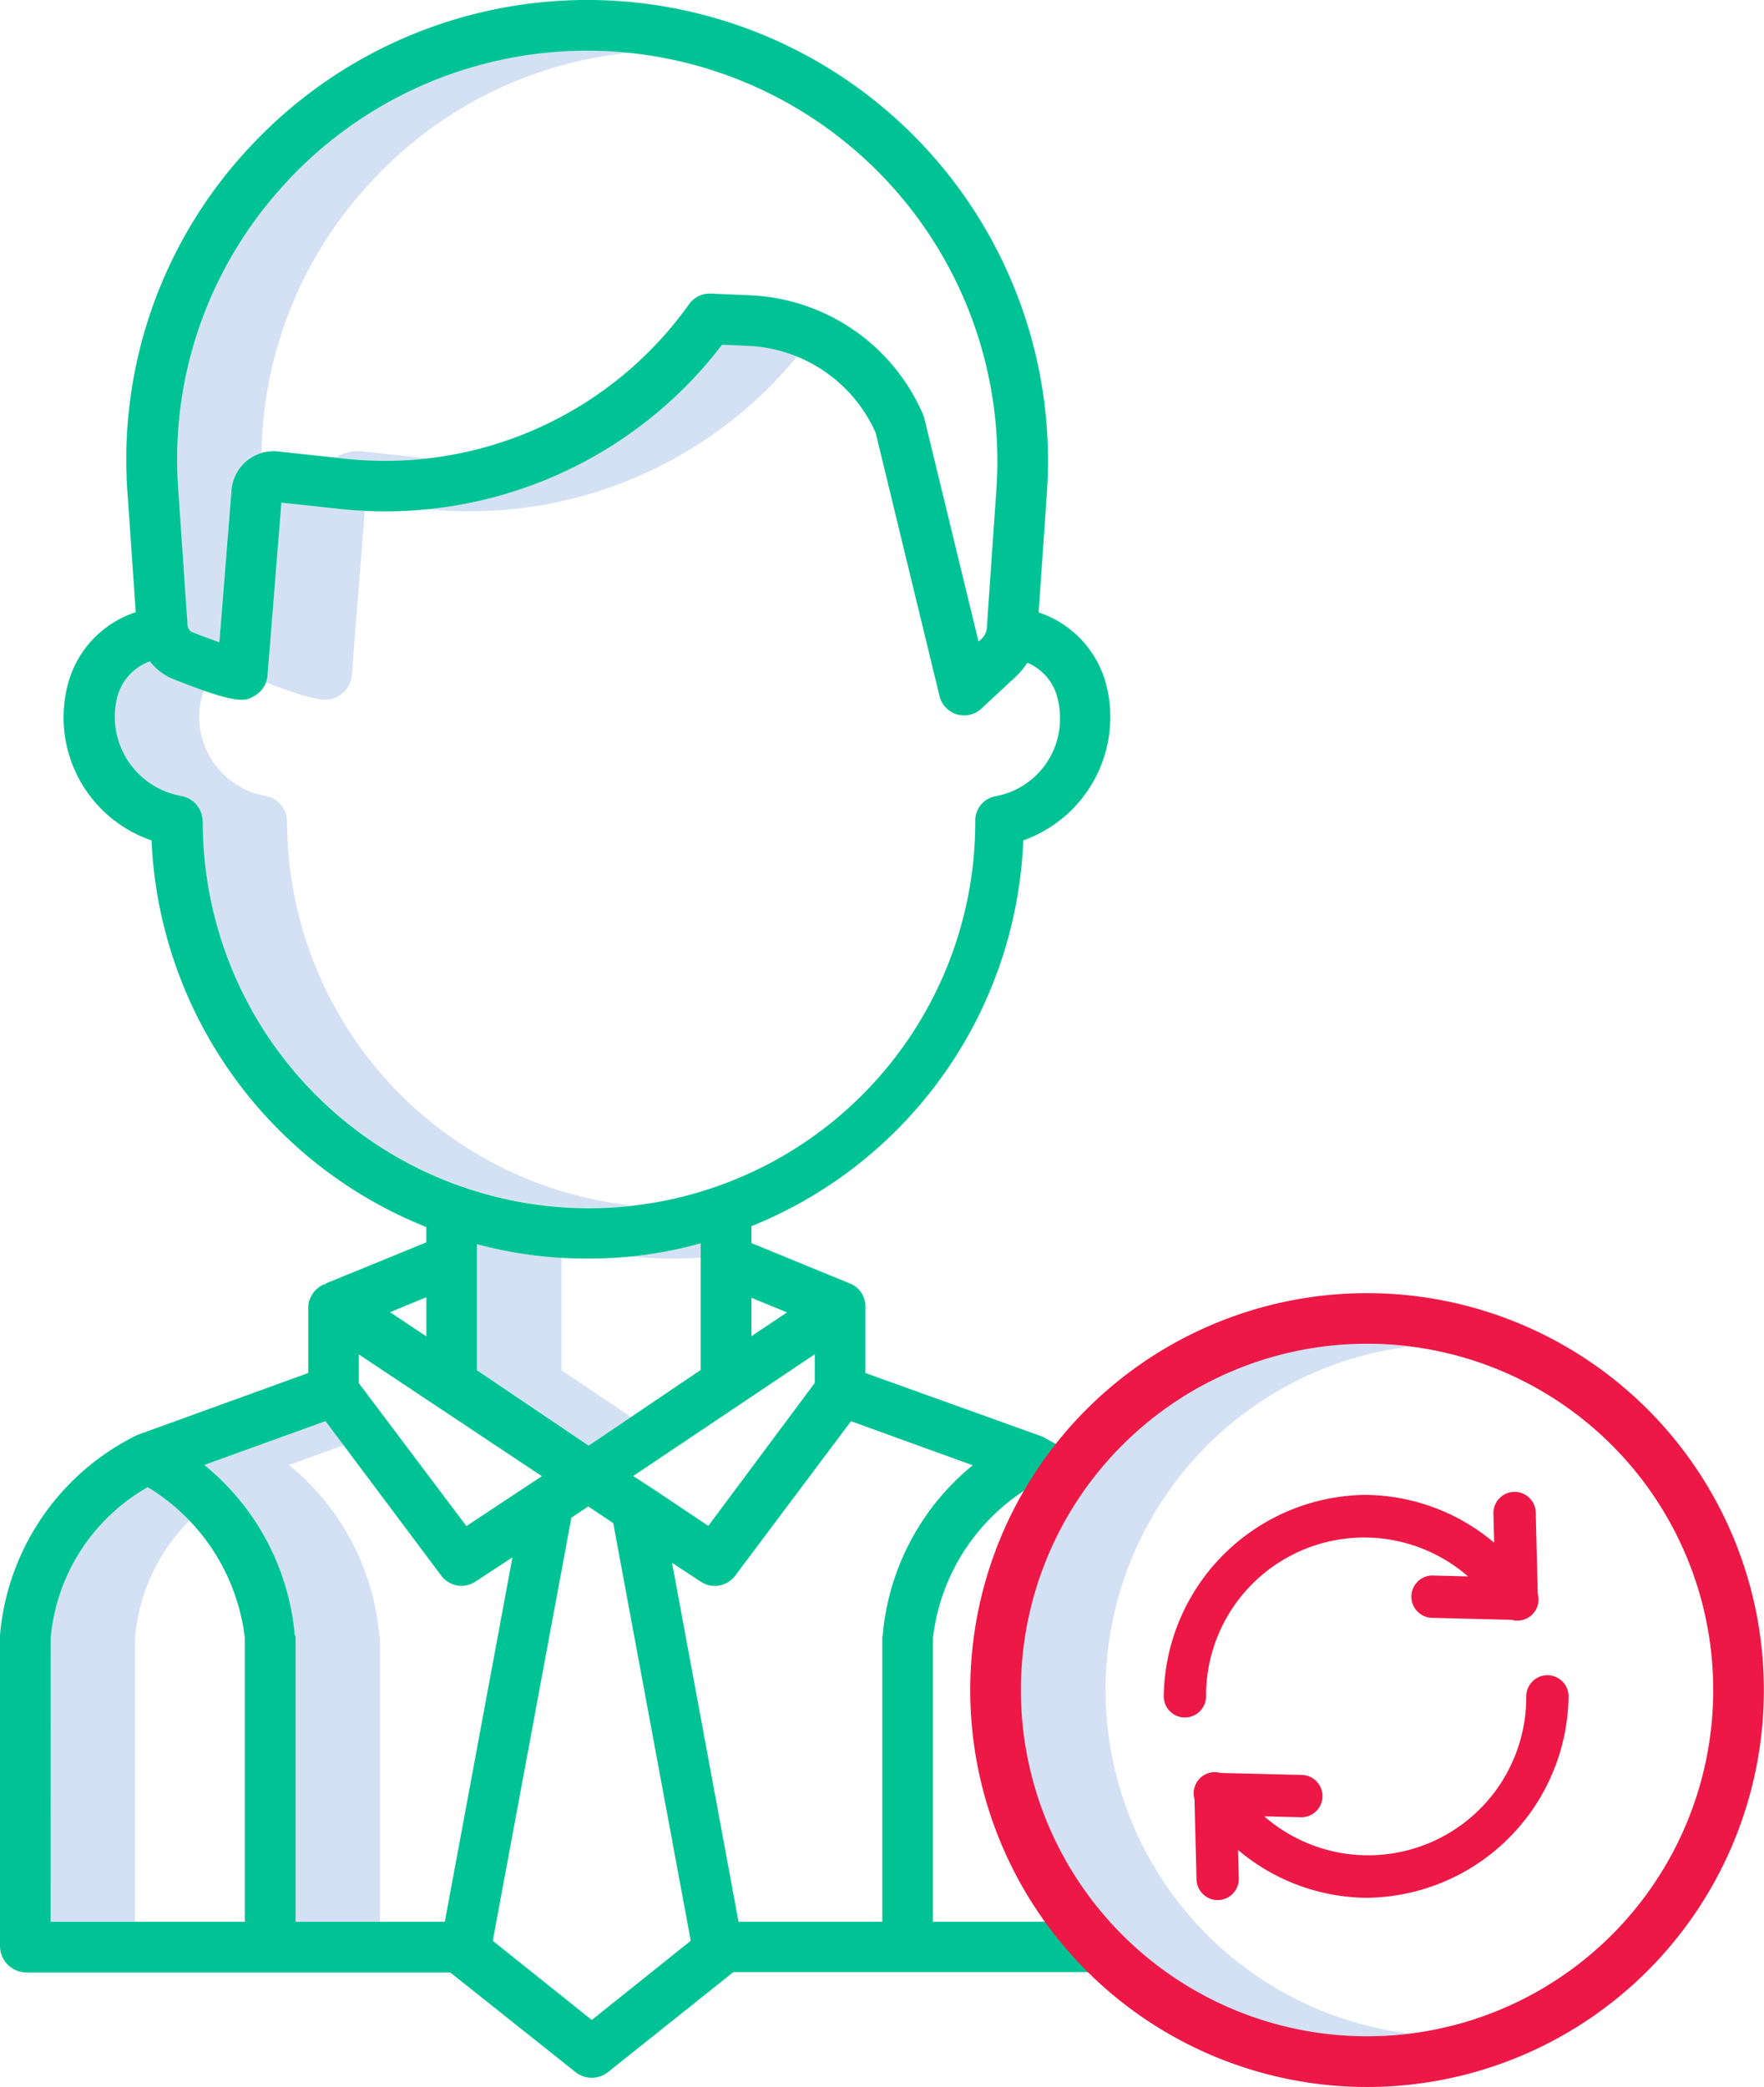 <svg xmlns="http://www.w3.org/2000/svg" width="40.582" height="48"><defs><style>.prefix__cls-1{fill:#d4e1f4}.prefix__cls-3{fill:#ed1846}</style></defs><g id="prefix__tick-mark" transform="translate(-47 -8.871)"><path id="prefix__Path_10287" d="M197.19 303.667c.22 0 .44-.007.659-.022v-.329a8.812 8.812 0 01-1.63.3c.319.035.644.051.971.051z" class="prefix__cls-1" data-name="Path 10287" transform="translate(-134.727 -265.85)"/><path id="prefix__Path_10288" d="M161.942 306.372v-2.586a9.264 9.264 0 01-1.942-.317v2.9l2.569 1.734.971-.655z" class="prefix__cls-1" data-name="Path 10288" transform="translate(-102.026 -265.987)"/><path id="prefix__Path_10289" d="M93.426 23.872a9.328 9.328 0 015.927-2.949 9.718 9.718 0 00-.971-.049 9.436 9.436 0 00-9.414 10.086l.216 3.126a.2.2 0 00.092.155c.207.082.437.169.639.239l.28-3.5a.972.972 0 01.694-.855 9.327 9.327 0 012.537-6.25z" class="prefix__cls-1" data-name="Path 10289" transform="translate(-37.872 -10.838)"/><path id="prefix__Path_10290" d="M127.107 115.7a.962.962 0 00-.618.142l.23.025a8.542 8.542 0 001.879-.007z" class="prefix__cls-1" data-name="Path 10290" transform="translate(-71.769 -96.446)"/><path id="prefix__Path_10291" d="M156.75 90.748a3.326 3.326 0 00-1.112-.245l-.614-.027a9.753 9.753 0 01-6.779 3.786 9.751 9.751 0 008.505-3.514z" class="prefix__cls-1" data-name="Path 10291" transform="translate(-91.412 -73.679)"/><path id="prefix__Path_10292" d="M111.655 132.337a.6.6 0 00.283-.463l.3-3.782c-.19-.009-.38-.023-.571-.043l-1.356-.146-.311 3.971a.6.6 0 01-.037.162c1.337.521 1.487.428 1.692.301z" class="prefix__cls-1" data-name="Path 10292" transform="translate(-56.845 -107.472)"/><path id="prefix__Path_10293" d="M78.137 169.168v-.014a.6.6 0 00-.5-.574 1.85 1.85 0 01-1.473-2.237 1.3 1.3 0 01.06-.183 18.646 18.646 0 01-.751-.284l-.049-.022a1.355 1.355 0 01-.444-.368 1.2 1.2 0 00-.759.857 1.85 1.85 0 001.473 2.237.6.6 0 01.5.574v.014A8.887 8.887 0 0086.052 178a8.9 8.9 0 01-7.915-8.832z" class="prefix__cls-1" data-name="Path 10293" transform="translate(-24.533 -141.404)"/><path id="prefix__Path_10294" d="M62.2 361.839a4.322 4.322 0 00-.962-.764A4.443 4.443 0 0059 364.547v6.524h1.942v-6.524a4.309 4.309 0 011.258-2.708z" class="prefix__cls-1" data-name="Path 10294" transform="translate(-10.835 -317.999)"/><path id="prefix__Path_10295" d="M168.359 377.705v-.01h-.007z" class="prefix__cls-1" data-name="Path 10295" transform="translate(-109.569 -333.005)"/><path id="prefix__Path_10296" d="M99.446 350.357a5.68 5.68 0 00-2.078-3.909l1.261-.456-.414-.552-2.789 1.008a5.68 5.68 0 012.078 3.909c0 .016.017.032.017.049v6.549h1.942v-6.549c0-.017-.016-.033-.017-.049z" class="prefix__cls-1" data-name="Path 10296" transform="translate(-43.722 -303.882)"/><path id="prefix__Path_10297" d="M290.672 335.087a7.973 7.973 0 016.992-7.9 7.964 7.964 0 100 15.8 7.973 7.973 0 01-6.992-7.9z" class="prefix__cls-1" data-name="Path 10297" transform="translate(-218.239 -287.344)"/><path id="prefix__Path_10299" d="M47.595 54.237h9.763l2.892 2.3a.605.605 0 00.728 0l2.892-2.307h8.283v-1.158h-3.69v-6.524a4.691 4.691 0 012.213-3.465 4.546 4.546 0 01.426.276l.7-.935a5.632 5.632 0 00-.845-.521.8.8 0 00-.079-.027l-3.969-1.426v-1.515a.567.567 0 00-.291-.514.444.444 0 00-.045-.024h-.006l-2.28-.936v-.388a9.993 9.993 0 006.254-8.873 3.009 3.009 0 001.919-3.538 2.375 2.375 0 00-1.566-1.705l.191-2.754a10.6 10.6 0 00-18.325-7.964 10.5 10.5 0 00-2.827 7.961l.19 2.752a2.375 2.375 0 00-1.574 1.707 2.988 2.988 0 001.937 3.541 10.051 10.051 0 006.322 8.893v.352l-2.3.94-.008.015c-.019.008-.061.016-.079.026a.6.6 0 00-.33.514v1.51l-3.935 1.426a.468.468 0 00-.054.027A5.669 5.669 0 0047 46.474v7.161a.61.61 0 00.595.602zm6.186-7.763a5.68 5.68 0 00-2.081-3.909l2.789-1.008 2.663 3.554a.581.581 0 00.788.135l.849-.556-1.556 8.382H53.8v-6.549c0-.016-.015-.032-.017-.048zm1.474-6.451l4.211 2.8-1.736 1.148-2.475-3.288zm5.359 15.307l-2.277-1.821 1.808-9.731.388-.259.575.383 1.783 9.606zm.953-12.511l4.177-2.8v.659l-2.449 3.288-1.145-.766v-.015h-.021zm5.746 3.655c0 .016-.015.032-.015.049v6.549h-3.307l-1.53-8.258.663.437a.586.586 0 00.789-.139l2.665-3.554 2.8 1.014a5.678 5.678 0 00-2.07 3.9zm-2.207-7.418l-.818.546v-.882zM53.612 13.034a9.436 9.436 0 0116.311 7.088l-.22 3.185a.387.387 0 01-.122.257l-.069.064-1.245-5.128a.589.589 0 00-.03-.091 4.542 4.542 0 00-3.959-2.745l-.925-.041a.584.584 0 00-.5.244 8.582 8.582 0 01-7.9 3.555l-1.555-.167a.971.971 0 00-1.072.888l-.28 3.5c-.2-.071-.433-.157-.639-.239a.2.2 0 01-.092-.155l-.215-3.127a9.342 9.342 0 012.516-7.088zm-1.95 14.73v-.014a.6.6 0 00-.5-.574 1.85 1.85 0 01-1.473-2.237 1.2 1.2 0 01.759-.857 1.356 1.356 0 00.444.368l.049.022c1.559.625 1.715.528 1.931.394a.6.6 0 00.283-.463l.318-3.971 1.356.146a9.751 9.751 0 008.783-3.778l.614.027a3.371 3.371 0 012.92 2l1.468 6.053a.583.583 0 00.964.289l.8-.744a1.563 1.563 0 00.256-.312 1.191 1.191 0 01.7.835 1.834 1.834 0 01.052.437 1.808 1.808 0 01-1.487 1.8.566.566 0 00-.462.573v.015a8.886 8.886 0 01-17.772 0zm8.858 10.053a9.449 9.449 0 002.6-.35v2.913l-2.578 1.74-2.57-1.734v-2.9a9.53 9.53 0 002.548.331zm-3.711 1.791l-.835-.557.835-.344zm-8.643 6.94a4.443 4.443 0 012.234-3.472 4.7 4.7 0 012.233 3.472v6.524h-4.468z" data-name="Path 10299" fill="#00c395"/><path id="prefix__Path_10300" d="M286 315.125a9.129 9.129 0 109.129 9.129 9.129 9.129 0 00-9.129-9.129zm0 17.092a7.964 7.964 0 117.964-7.964 7.964 7.964 0 01-7.964 7.964z" class="prefix__cls-3" data-name="Path 10300" transform="translate(-207.55 -276.512)"/><g id="prefix__Group_1123" data-name="Group 1123" transform="translate(73.773 43.205)"><path id="prefix__Path_10307" d="M300 64.3a.486.486 0 10.973 0A3.638 3.638 0 01307 61.542l-.823-.021a.487.487 0 00-.024.973l1.851.047a.487.487 0 00.6-.6l-.046-1.85a.487.487 0 10-.973.024l.016.652a4.641 4.641 0 00-2.971-1.1A4.694 4.694 0 00300 64.3zm0 0" class="prefix__cls-3" data-name="Path 10307" transform="translate(-300 -59.619)"/><path id="prefix__Path_10308" d="M318.581 120.486a.486.486 0 10-.973 0 3.638 3.638 0 01-6.029 2.759l.823.021a.487.487 0 10.024-.973l-1.851-.046a.486.486 0 00-.6.6l.047 1.85a.486.486 0 00.486.474h.012a.486.486 0 00.474-.5l-.017-.652a4.641 4.641 0 002.971 1.1 4.694 4.694 0 004.633-4.633zm0 0" class="prefix__cls-3" data-name="Path 10308" transform="translate(-309.268 -115.804)"/></g></g></svg>